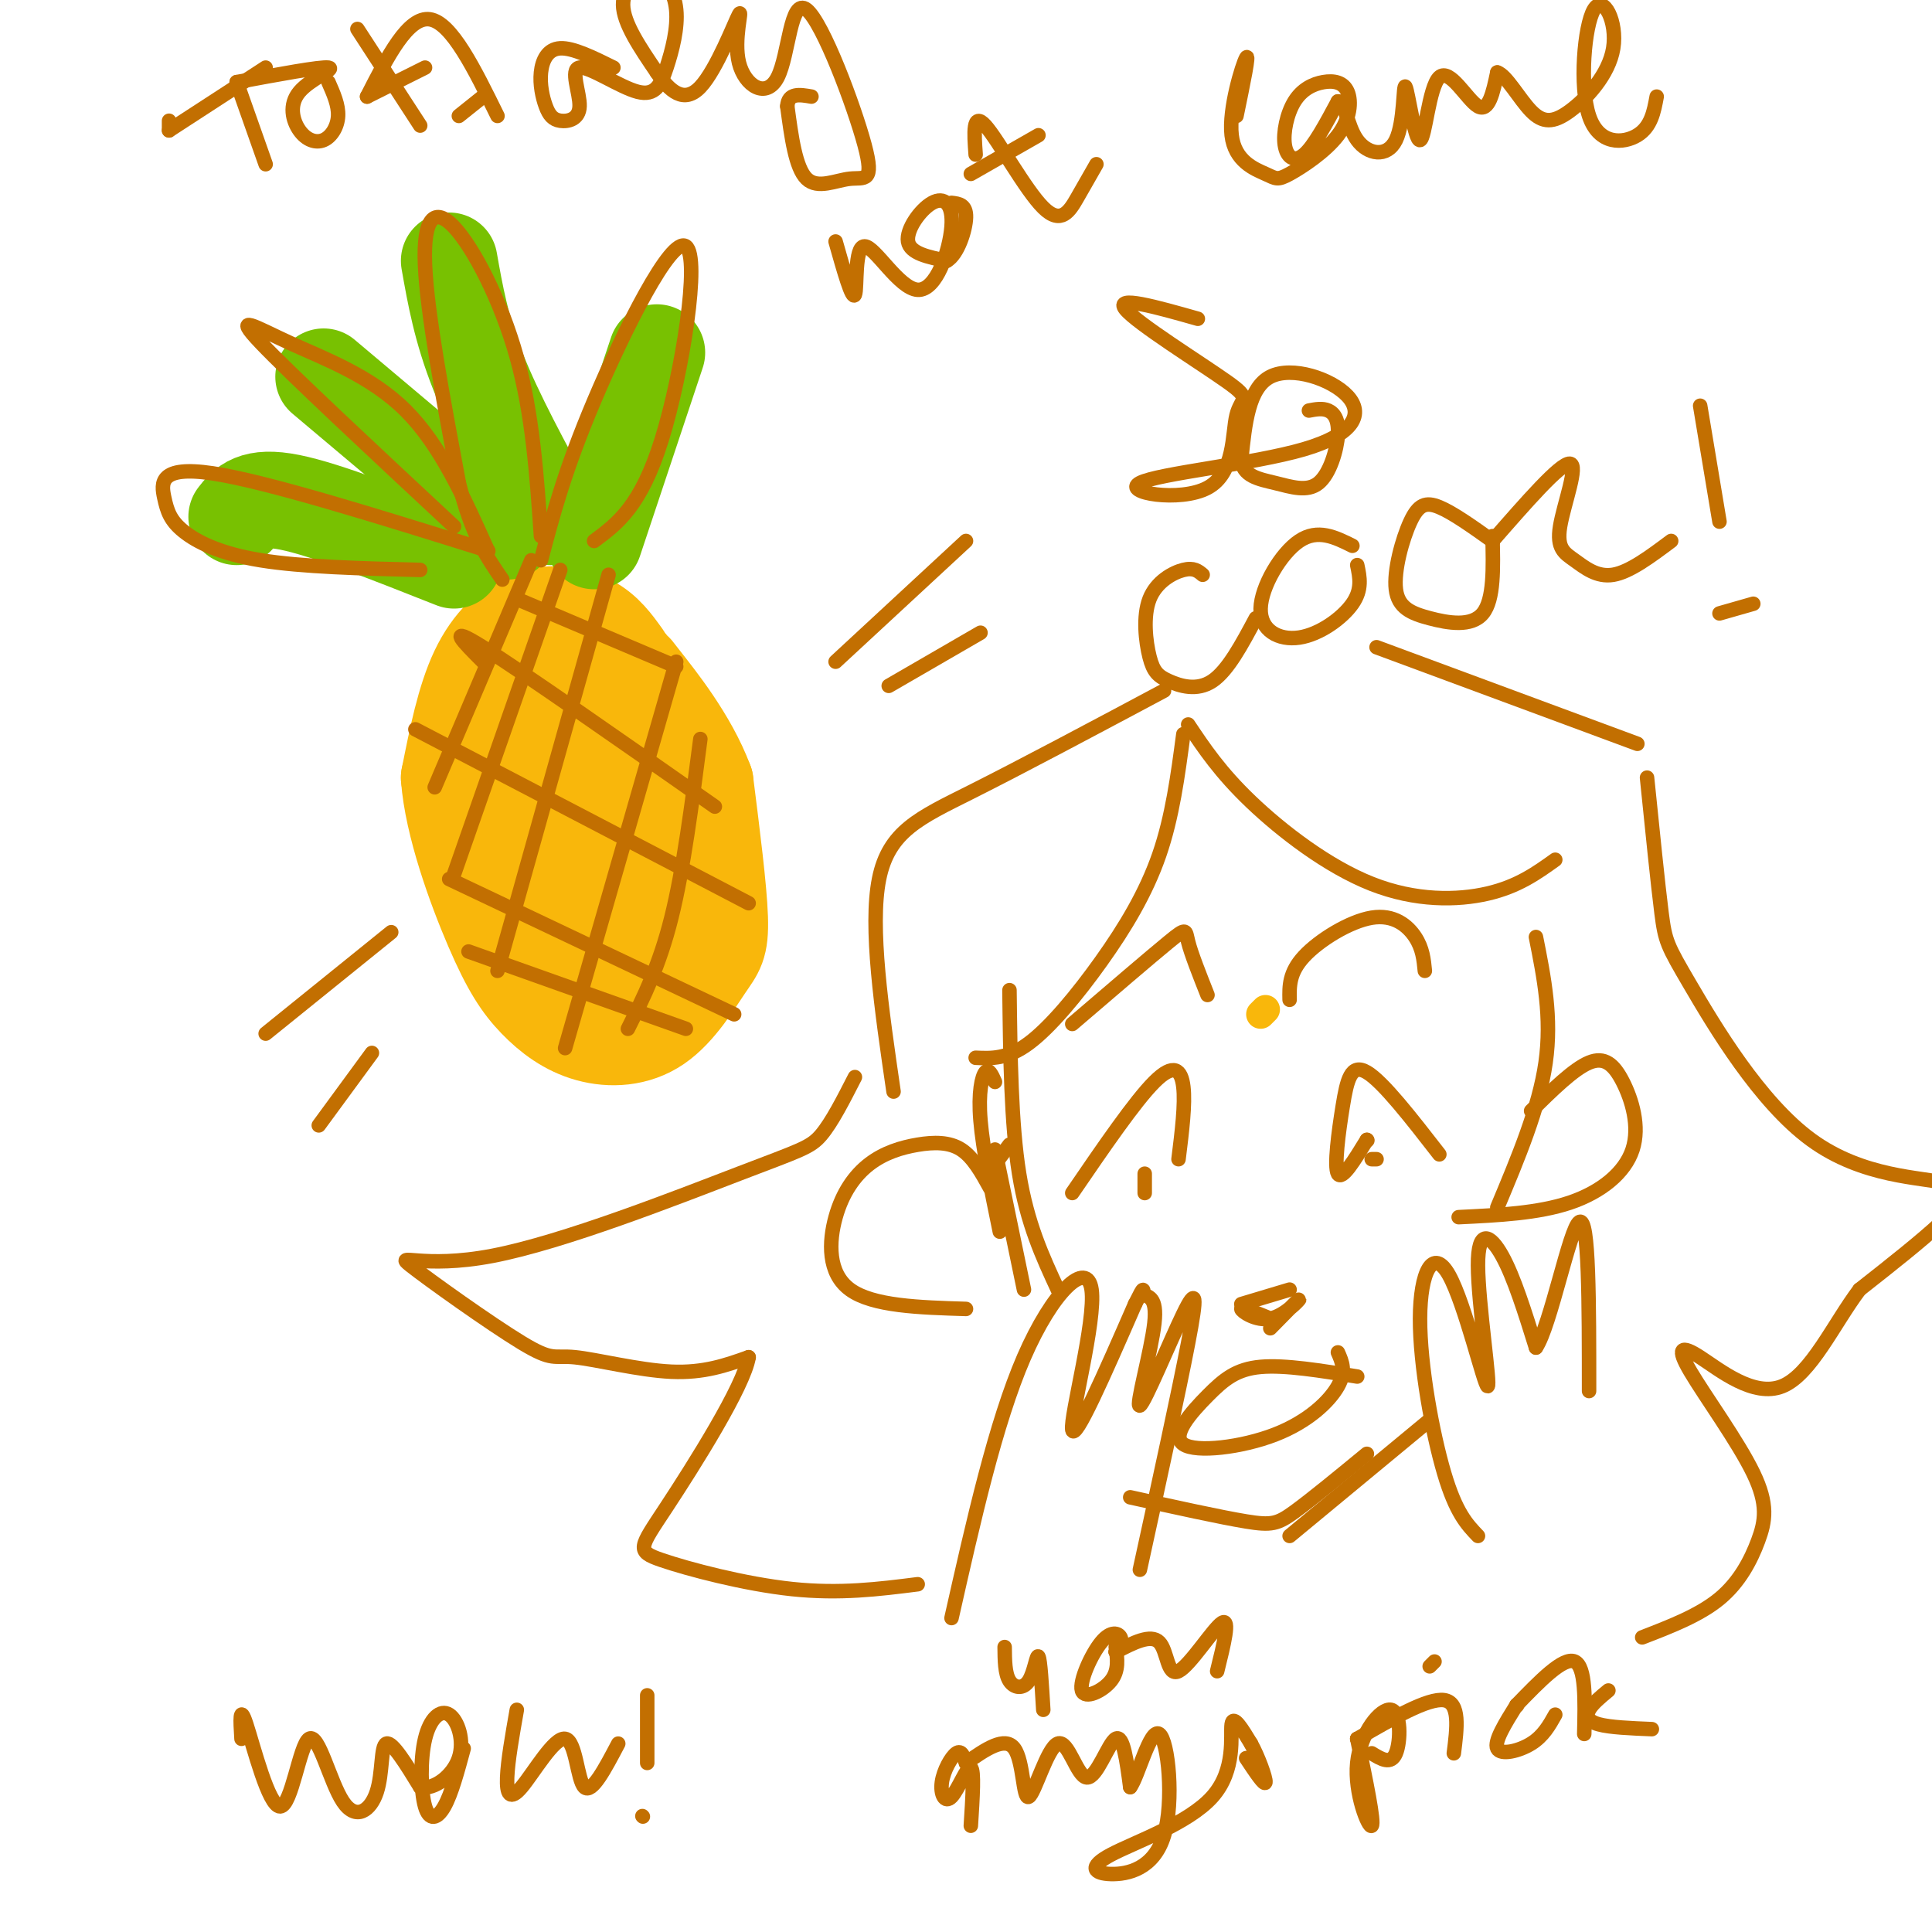<svg viewBox='0 0 400 400' version='1.1' xmlns='http://www.w3.org/2000/svg' xmlns:xlink='http://www.w3.org/1999/xlink'><g fill='none' stroke='#F9B70B' stroke-width='6' stroke-linecap='round' stroke-linejoin='round'><path d='M261,210c0.000,0.000 1.000,-1.000 1,-1'/></g>
<g fill='none' stroke='#F9B70B' stroke-width='20' stroke-linecap='round' stroke-linejoin='round'><path d='M129,136c-1.893,-2.649 -3.786,-5.298 -7,-7c-3.214,-1.702 -7.750,-2.458 -12,-1c-4.250,1.458 -8.214,5.131 -11,11c-2.786,5.869 -4.393,13.935 -6,22'/><path d='M93,161c0.693,9.624 5.424,22.685 9,31c3.576,8.315 5.997,11.883 9,15c3.003,3.117 6.586,5.783 11,7c4.414,1.217 9.657,0.986 14,-2c4.343,-2.986 7.785,-8.727 10,-12c2.215,-3.273 3.204,-4.078 3,-10c-0.204,-5.922 -1.602,-16.961 -3,-28'/><path d='M146,162c-3.323,-8.949 -10.132,-17.321 -13,-21c-2.868,-3.679 -1.797,-2.664 -5,-3c-3.203,-0.336 -10.681,-2.023 -15,3c-4.319,5.023 -5.478,16.755 -6,24c-0.522,7.245 -0.407,10.002 1,15c1.407,4.998 4.104,12.237 8,16c3.896,3.763 8.989,4.051 13,3c4.011,-1.051 6.939,-3.439 9,-5c2.061,-1.561 3.253,-2.295 4,-8c0.747,-5.705 1.047,-16.382 0,-24c-1.047,-7.618 -3.442,-12.177 -6,-15c-2.558,-2.823 -5.279,-3.912 -8,-5'/><path d='M128,142c-3.353,-0.911 -7.734,-0.688 -11,0c-3.266,0.688 -5.417,1.841 -7,7c-1.583,5.159 -2.598,14.322 -2,21c0.598,6.678 2.810,10.869 5,14c2.190,3.131 4.356,5.201 7,7c2.644,1.799 5.764,3.326 9,2c3.236,-1.326 6.589,-5.506 8,-12c1.411,-6.494 0.880,-15.304 0,-21c-0.880,-5.696 -2.109,-8.279 -4,-10c-1.891,-1.721 -4.443,-2.581 -7,2c-2.557,4.581 -5.118,14.601 -6,22c-0.882,7.399 -0.085,12.175 2,15c2.085,2.825 5.456,3.699 8,2c2.544,-1.699 4.259,-5.971 5,-11c0.741,-5.029 0.507,-10.816 0,-15c-0.507,-4.184 -1.288,-6.767 -3,-7c-1.712,-0.233 -4.356,1.883 -7,4'/><path d='M125,162c-1.839,2.392 -2.936,6.373 -2,10c0.936,3.627 3.906,6.900 6,7c2.094,0.100 3.313,-2.971 3,-7c-0.313,-4.029 -2.156,-9.014 -4,-14'/></g>
<g fill='none' stroke='#78C101' stroke-width='20' stroke-linecap='round' stroke-linejoin='round'><path d='M123,112c0.000,0.000 13.000,-39.000 13,-39'/><path d='M114,107c-5.750,-10.583 -11.500,-21.167 -15,-30c-3.500,-8.833 -4.750,-15.917 -6,-23'/><path d='M105,110c0.000,0.000 -38.000,-32.000 -38,-32'/><path d='M94,116c-13.250,-5.250 -26.500,-10.500 -34,-12c-7.500,-1.500 -9.250,0.750 -11,3'/></g>
<g fill='none' stroke='#C26F01' stroke-width='3' stroke-linecap='round' stroke-linejoin='round'><path d='M110,116c0.000,0.000 -20.000,47.000 -20,47'/><path d='M116,118c0.000,0.000 -22.000,63.000 -22,63'/><path d='M126,119c0.000,0.000 -23.000,82.000 -23,82'/><path d='M140,137c0.000,0.000 -23.000,80.000 -23,80'/><path d='M145,153c-1.750,13.500 -3.500,27.000 -6,37c-2.500,10.000 -5.750,16.500 -9,23'/><path d='M97,197c0.000,0.000 45.000,16.000 45,16'/><path d='M93,182c0.000,0.000 59.000,28.000 59,28'/><path d='M86,151c0.000,0.000 69.000,36.000 69,36'/><path d='M100,137c-4.000,-4.000 -8.000,-8.000 0,-3c8.000,5.000 28.000,19.000 48,33'/><path d='M107,124c0.000,0.000 33.000,14.000 33,14'/><path d='M123,112c4.851,-3.595 9.702,-7.190 14,-21c4.298,-13.810 8.042,-37.833 5,-40c-3.042,-2.167 -12.869,17.524 -19,32c-6.131,14.476 -8.565,23.738 -11,33'/><path d='M112,111c-0.863,-12.613 -1.726,-25.226 -5,-37c-3.274,-11.774 -8.958,-22.708 -13,-27c-4.042,-4.292 -6.440,-1.940 -6,8c0.440,9.940 3.720,27.470 7,45'/><path d='M95,100c2.667,10.833 5.833,15.417 9,20'/><path d='M101,114c-4.887,-10.899 -9.774,-21.798 -17,-29c-7.226,-7.202 -16.792,-10.708 -24,-14c-7.208,-3.292 -12.060,-6.369 -6,0c6.060,6.369 23.030,22.185 40,38'/><path d='M101,114c0.000,0.000 0.100,0.100 0.1,0.1'/><path d='M101,114c-22.912,-7.161 -45.825,-14.322 -57,-16c-11.175,-1.678 -10.614,2.128 -10,5c0.614,2.872 1.281,4.812 4,7c2.719,2.188 7.491,4.625 16,6c8.509,1.375 20.754,1.687 33,2'/><path d='M173,137c0.000,0.000 27.000,-25.000 27,-25'/><path d='M184,142c0.000,0.000 19.000,-11.000 19,-11'/><path d='M55,214c0.000,0.000 26.000,-21.000 26,-21'/><path d='M66,233c0.000,0.000 11.000,-15.000 11,-15'/><path d='M222,247c6.489,-9.489 12.978,-18.978 17,-23c4.022,-4.022 5.578,-2.578 6,1c0.422,3.578 -0.289,9.289 -1,15'/><path d='M237,244c0.000,1.583 0.000,3.167 0,3c0.000,-0.167 0.000,-2.083 0,-4'/><path d='M283,236c0.000,0.000 0.100,0.100 0.1,0.1'/><path d='M283,236c-2.589,4.232 -5.179,8.464 -6,7c-0.821,-1.464 0.125,-8.625 1,-14c0.875,-5.375 1.679,-8.964 5,-7c3.321,1.964 9.161,9.482 15,17'/><path d='M284,240c0.000,0.000 1.000,0.000 1,0'/><path d='M263,275c3.000,-3.060 6.000,-6.119 6,-6c0.000,0.119 -3.000,3.417 -6,4c-3.000,0.583 -6.000,-1.548 -6,-2c0.000,-0.452 3.000,0.774 6,2'/><path d='M257,270c0.000,0.000 10.000,-3.000 10,-3'/><path d='M267,207c-0.060,-2.821 -0.119,-5.643 3,-9c3.119,-3.357 9.417,-7.250 14,-8c4.583,-0.750 7.452,1.643 9,4c1.548,2.357 1.774,4.679 2,7'/><path d='M222,212c8.089,-6.933 16.178,-13.867 20,-17c3.822,-3.133 3.378,-2.467 4,0c0.622,2.467 2.311,6.733 4,11'/><path d='M281,285c-7.485,-1.224 -14.971,-2.447 -20,-2c-5.029,0.447 -7.602,2.565 -11,6c-3.398,3.435 -7.622,8.189 -5,10c2.622,1.811 12.091,0.680 19,-2c6.909,-2.680 11.260,-6.909 13,-10c1.740,-3.091 0.870,-5.046 0,-7'/><path d='M197,335c4.560,-20.220 9.119,-40.440 15,-54c5.881,-13.560 13.083,-20.458 14,-14c0.917,6.458 -4.452,26.274 -4,29c0.452,2.726 6.726,-11.637 13,-26'/><path d='M235,270c2.258,-4.484 1.404,-2.694 2,-2c0.596,0.694 2.643,0.294 2,6c-0.643,5.706 -3.977,17.519 -3,17c0.977,-0.519 6.263,-13.371 9,-19c2.737,-5.629 2.925,-4.037 1,6c-1.925,10.037 -5.962,28.518 -10,47'/><path d='M306,318c-2.282,-2.382 -4.563,-4.763 -7,-13c-2.437,-8.237 -5.028,-22.328 -5,-32c0.028,-9.672 2.676,-14.923 6,-9c3.324,5.923 7.324,23.021 8,23c0.676,-0.021 -1.972,-17.159 -2,-25c-0.028,-7.841 2.563,-6.383 5,-2c2.437,4.383 4.718,11.692 7,19'/><path d='M318,279c3.000,-4.378 7.000,-24.822 9,-26c2.000,-1.178 2.000,16.911 2,35'/><path d='M209,205c0.167,13.833 0.333,27.667 2,38c1.667,10.333 4.833,17.167 8,24'/><path d='M318,194c1.667,8.333 3.333,16.667 2,26c-1.333,9.333 -5.667,19.667 -10,30'/><path d='M317,230c4.407,-4.338 8.813,-8.676 12,-10c3.187,-1.324 5.153,0.367 7,4c1.847,3.633 3.574,9.209 2,14c-1.574,4.791 -6.450,8.797 -13,11c-6.550,2.203 -14.775,2.601 -23,3'/><path d='M205,246c-1.767,-3.206 -3.534,-6.411 -6,-8c-2.466,-1.589 -5.630,-1.561 -9,-1c-3.370,0.561 -6.944,1.656 -10,4c-3.056,2.344 -5.592,5.939 -7,11c-1.408,5.061 -1.688,11.589 3,15c4.688,3.411 14.344,3.706 24,4'/><path d='M234,310c9.356,2.067 18.711,4.133 24,5c5.289,0.867 6.511,0.533 10,-2c3.489,-2.533 9.244,-7.267 15,-12'/><path d='M245,152c-1.137,8.565 -2.274,17.131 -5,25c-2.726,7.869 -7.042,15.042 -12,22c-4.958,6.958 -10.560,13.702 -15,17c-4.440,3.298 -7.720,3.149 -11,3'/><path d='M246,150c3.298,4.940 6.595,9.881 13,16c6.405,6.119 15.917,13.417 25,17c9.083,3.583 17.738,3.452 24,2c6.262,-1.452 10.131,-4.226 14,-7'/><path d='M241,143c-14.711,7.844 -29.422,15.689 -40,21c-10.578,5.311 -17.022,8.089 -19,18c-1.978,9.911 0.511,26.956 3,44'/><path d='M177,223c-2.396,4.699 -4.793,9.398 -7,12c-2.207,2.602 -4.225,3.107 -17,8c-12.775,4.893 -36.307,14.176 -51,17c-14.693,2.824 -20.548,-0.810 -17,2c3.548,2.810 16.497,12.062 23,16c6.503,3.938 6.558,2.560 11,3c4.442,0.440 13.269,2.697 20,3c6.731,0.303 11.365,-1.349 16,-3'/><path d='M155,281c-0.967,5.989 -11.383,22.461 -17,31c-5.617,8.539 -6.435,9.145 -1,11c5.435,1.855 17.124,4.959 27,6c9.876,1.041 17.938,0.021 26,-1'/><path d='M285,134c0.000,0.000 54.000,20.000 54,20'/><path d='M341,161c1.125,11.044 2.250,22.089 3,28c0.750,5.911 1.126,6.689 6,15c4.874,8.311 14.244,24.156 25,32c10.756,7.844 22.896,7.689 28,9c5.104,1.311 3.173,4.089 -1,8c-4.173,3.911 -10.586,8.956 -17,14'/><path d='M385,267c-5.309,7.030 -10.080,17.606 -16,20c-5.920,2.394 -12.987,-3.394 -17,-6c-4.013,-2.606 -4.970,-2.030 -2,3c2.970,5.030 9.868,14.513 13,21c3.132,6.487 2.497,9.977 1,14c-1.497,4.023 -3.856,8.578 -8,12c-4.144,3.422 -10.072,5.711 -16,8'/><path d='M248,66c-8.657,-2.453 -17.314,-4.906 -15,-2c2.314,2.906 15.598,11.172 21,15c5.402,3.828 2.923,3.220 2,7c-0.923,3.780 -0.288,11.949 -6,15c-5.712,3.051 -17.771,0.983 -14,-1c3.771,-1.983 23.372,-3.882 34,-7c10.628,-3.118 12.285,-7.455 9,-11c-3.285,-3.545 -11.510,-6.299 -16,-4c-4.490,2.299 -5.245,9.649 -6,17'/><path d='M257,95c0.181,3.621 3.634,4.175 7,5c3.366,0.825 6.644,1.922 9,0c2.356,-1.922 3.788,-6.864 4,-10c0.212,-3.136 -0.797,-4.468 -2,-5c-1.203,-0.532 -2.602,-0.266 -4,0'/><path d='M249,119c-0.915,-0.773 -1.830,-1.546 -4,-1c-2.170,0.546 -5.595,2.412 -7,6c-1.405,3.588 -0.789,8.900 0,12c0.789,3.100 1.751,3.988 4,5c2.249,1.012 5.785,2.146 9,0c3.215,-2.146 6.107,-7.573 9,-13'/><path d='M280,113c-3.587,-1.783 -7.174,-3.566 -11,-1c-3.826,2.566 -7.892,9.482 -8,14c-0.108,4.518 3.740,6.640 8,6c4.260,-0.640 8.931,-4.040 11,-7c2.069,-2.960 1.534,-5.480 1,-8'/><path d='M309,112c-4.095,-2.918 -8.190,-5.835 -11,-7c-2.810,-1.165 -4.336,-0.577 -6,3c-1.664,3.577 -3.467,10.144 -3,14c0.467,3.856 3.203,5.000 7,6c3.797,1.000 8.656,1.857 11,-1c2.344,-2.857 2.172,-9.429 2,-16'/><path d='M309,112c0.000,0.000 0.100,0.100 0.1,0.1'/><path d='M309,112c7.035,-8.057 14.070,-16.115 16,-16c1.930,0.115 -1.246,8.402 -2,13c-0.754,4.598 0.912,5.507 3,7c2.088,1.493 4.596,3.569 8,3c3.404,-0.569 7.702,-3.785 12,-7'/><path d='M352,84c0.000,0.000 4.000,24.000 4,24'/><path d='M363,125c0.000,0.000 -7.000,2.000 -7,2'/><path d='M50,360c-0.230,-3.721 -0.460,-7.443 1,-3c1.460,4.443 4.610,17.049 7,17c2.390,-0.049 4.019,-12.753 6,-14c1.981,-1.247 4.315,8.965 7,13c2.685,4.035 5.723,1.894 7,-2c1.277,-3.894 0.793,-9.541 2,-10c1.207,-0.459 4.103,4.271 7,9'/><path d='M87,370c2.939,0.603 6.785,-2.391 8,-6c1.215,-3.609 -0.202,-7.835 -2,-9c-1.798,-1.165 -3.977,0.729 -5,5c-1.023,4.271 -0.891,10.919 0,14c0.891,3.081 2.540,2.595 4,0c1.460,-2.595 2.730,-7.297 4,-12'/><path d='M107,354c-0.933,5.293 -1.866,10.587 -2,14c-0.134,3.413 0.531,4.946 3,2c2.469,-2.946 6.742,-10.370 9,-10c2.258,0.370 2.502,8.534 4,10c1.498,1.466 4.249,-3.767 7,-9'/><path d='M134,351c0.000,0.000 0.000,14.000 0,14'/><path d='M133,376c0.000,0.000 0.100,0.100 0.1,0.1'/><path d='M35,27c0.000,0.000 0.000,-2.000 0,-2'/><path d='M35,27c0.000,0.000 20.000,-13.000 20,-13'/><path d='M49,17c0.000,0.000 6.000,17.000 6,17'/><path d='M49,17c8.676,-1.615 17.353,-3.231 19,-3c1.647,0.231 -3.735,2.308 -6,5c-2.265,2.692 -1.411,6.000 0,8c1.411,2.000 3.380,2.692 5,2c1.620,-0.692 2.891,-2.769 3,-5c0.109,-2.231 -0.946,-4.615 -2,-7'/><path d='M74,6c0.000,0.000 13.000,20.000 13,20'/><path d='M76,20c0.000,0.000 12.000,-6.000 12,-6'/><path d='M76,20c4.250,-8.333 8.500,-16.667 13,-16c4.500,0.667 9.250,10.333 14,20'/><path d='M95,24c0.000,0.000 5.000,-4.000 5,-4'/><path d='M127,14c-4.180,-2.070 -8.360,-4.140 -11,-4c-2.640,0.140 -3.741,2.489 -4,5c-0.259,2.511 0.324,5.185 1,7c0.676,1.815 1.443,2.771 3,3c1.557,0.229 3.902,-0.270 4,-3c0.098,-2.730 -2.052,-7.692 0,-8c2.052,-0.308 8.306,4.038 12,5c3.694,0.962 4.830,-1.460 6,-5c1.170,-3.540 2.376,-8.196 2,-12c-0.376,-3.804 -2.332,-6.755 -5,-7c-2.668,-0.245 -6.048,2.216 -6,6c0.048,3.784 3.524,8.892 7,14'/><path d='M136,15c2.604,3.881 5.615,6.582 9,3c3.385,-3.582 7.146,-13.448 8,-15c0.854,-1.552 -1.197,5.209 0,10c1.197,4.791 5.643,7.610 8,3c2.357,-4.610 2.626,-16.650 6,-14c3.374,2.650 9.853,19.989 12,28c2.147,8.011 -0.037,6.695 -3,7c-2.963,0.305 -6.704,2.230 -9,0c-2.296,-2.230 -3.148,-8.615 -4,-15'/><path d='M163,22c0.167,-2.833 2.583,-2.417 5,-2'/><path d='M173,50c1.736,6.145 3.472,12.291 4,11c0.528,-1.291 -0.152,-10.018 2,-10c2.152,0.018 7.138,8.781 11,9c3.862,0.219 6.602,-8.106 7,-13c0.398,-4.894 -1.547,-6.356 -4,-5c-2.453,1.356 -5.415,5.530 -5,8c0.415,2.470 4.208,3.235 8,4'/><path d='M196,54c2.267,-1.244 3.933,-6.356 4,-9c0.067,-2.644 -1.467,-2.822 -3,-3'/><path d='M202,32c-0.327,-4.476 -0.655,-8.952 2,-6c2.655,2.952 8.292,13.333 12,17c3.708,3.667 5.488,0.619 7,-2c1.512,-2.619 2.756,-4.810 4,-7'/><path d='M201,36c0.000,0.000 14.000,-8.000 14,-8'/><path d='M256,24c1.377,-6.654 2.754,-13.307 2,-12c-0.754,1.307 -3.638,10.575 -3,16c0.638,5.425 4.798,7.007 7,8c2.202,0.993 2.444,1.398 5,0c2.556,-1.398 7.425,-4.597 10,-8c2.575,-3.403 2.857,-7.009 2,-9c-0.857,-1.991 -2.854,-2.368 -5,-2c-2.146,0.368 -4.441,1.480 -6,4c-1.559,2.520 -2.381,6.448 -2,9c0.381,2.552 1.966,3.729 4,2c2.034,-1.729 4.517,-6.365 7,-11'/><path d='M277,21c1.525,-0.134 1.838,5.031 4,8c2.162,2.969 6.171,3.741 8,0c1.829,-3.741 1.476,-11.997 2,-11c0.524,0.997 1.924,11.247 3,11c1.076,-0.247 1.828,-10.989 4,-13c2.172,-2.011 5.763,4.711 8,6c2.237,1.289 3.118,-2.856 4,-7'/><path d='M310,15c1.879,0.576 4.575,5.518 7,8c2.425,2.482 4.579,2.506 8,0c3.421,-2.506 8.110,-7.542 9,-13c0.890,-5.458 -2.019,-11.339 -4,-8c-1.981,3.339 -3.033,15.899 -1,22c2.033,6.101 7.152,5.743 10,4c2.848,-1.743 3.424,-4.872 4,-8'/><path d='M209,237c0.000,0.000 -3.000,4.000 -3,4'/><path d='M206,224c-0.644,-1.444 -1.289,-2.889 -2,-2c-0.711,0.889 -1.489,4.111 -1,10c0.489,5.889 2.244,14.444 4,23'/><path d='M206,238c0.000,0.000 6.000,29.000 6,29'/><path d='M296,294c0.000,0.000 -29.000,24.000 -29,24'/><path d='M208,341c0.024,2.744 0.048,5.488 1,7c0.952,1.512 2.833,1.792 4,0c1.167,-1.792 1.619,-5.655 2,-5c0.381,0.655 0.690,5.827 1,11'/><path d='M231,342c0.708,-1.073 1.416,-2.147 1,-3c-0.416,-0.853 -1.957,-1.486 -4,1c-2.043,2.486 -4.589,8.093 -4,10c0.589,1.907 4.311,0.116 6,-2c1.689,-2.116 1.344,-4.558 1,-7'/><path d='M231,342c0.000,0.000 0.100,0.100 0.1,0.1'/><path d='M231,342c3.625,-1.881 7.250,-3.762 9,-2c1.750,1.762 1.625,7.167 4,6c2.375,-1.167 7.250,-8.905 9,-10c1.750,-1.095 0.375,4.452 -1,10'/><path d='M200,365c-0.477,-1.367 -0.954,-2.734 -2,-2c-1.046,0.734 -2.662,3.568 -3,6c-0.338,2.432 0.601,4.463 2,3c1.399,-1.463 3.257,-6.418 4,-6c0.743,0.418 0.372,6.209 0,12'/><path d='M200,365c0.000,0.000 0.100,0.100 0.1,0.1'/><path d='M200,365c4.032,-2.812 8.063,-5.625 10,-3c1.937,2.625 1.779,10.687 3,10c1.221,-0.687 3.822,-10.122 6,-11c2.178,-0.878 3.932,6.802 6,7c2.068,0.198 4.448,-7.086 6,-8c1.552,-0.914 2.276,4.543 3,10'/><path d='M234,370c1.607,-2.081 4.125,-12.282 6,-11c1.875,1.282 3.109,14.047 1,21c-2.109,6.953 -7.560,8.092 -11,8c-3.440,-0.092 -4.871,-1.416 0,-4c4.871,-2.584 16.042,-6.426 21,-12c4.958,-5.574 3.702,-12.878 4,-15c0.298,-2.122 2.149,0.939 4,4'/><path d='M259,361c1.467,2.622 3.133,7.178 3,8c-0.133,0.822 -2.067,-2.089 -4,-5'/><path d='M281,360c1.804,8.675 3.608,17.349 3,18c-0.608,0.651 -3.627,-6.722 -3,-13c0.627,-6.278 4.900,-11.459 7,-11c2.100,0.459 2.029,6.560 1,9c-1.029,2.440 -3.014,1.220 -5,0'/><path d='M281,360c0.000,0.000 0.100,0.100 0.1,0.1'/><path d='M281,360c7.333,-4.250 14.667,-8.500 18,-8c3.333,0.500 2.667,5.750 2,11'/><path d='M296,345c0.000,0.000 1.000,-1.000 1,-1'/><path d='M314,353c-2.356,3.778 -4.711,7.556 -4,9c0.711,1.444 4.489,0.556 7,-1c2.511,-1.556 3.756,-3.778 5,-6'/><path d='M314,353c0.000,0.000 0.100,0.100 0.1,0.1'/><path d='M314,353c4.833,-5.000 9.667,-10.000 12,-9c2.333,1.000 2.167,8.000 2,15'/><path d='M333,350c-1.667,1.378 -3.333,2.756 -4,4c-0.667,1.244 -0.333,2.356 2,3c2.333,0.644 6.667,0.822 11,1'/></g>
</svg>